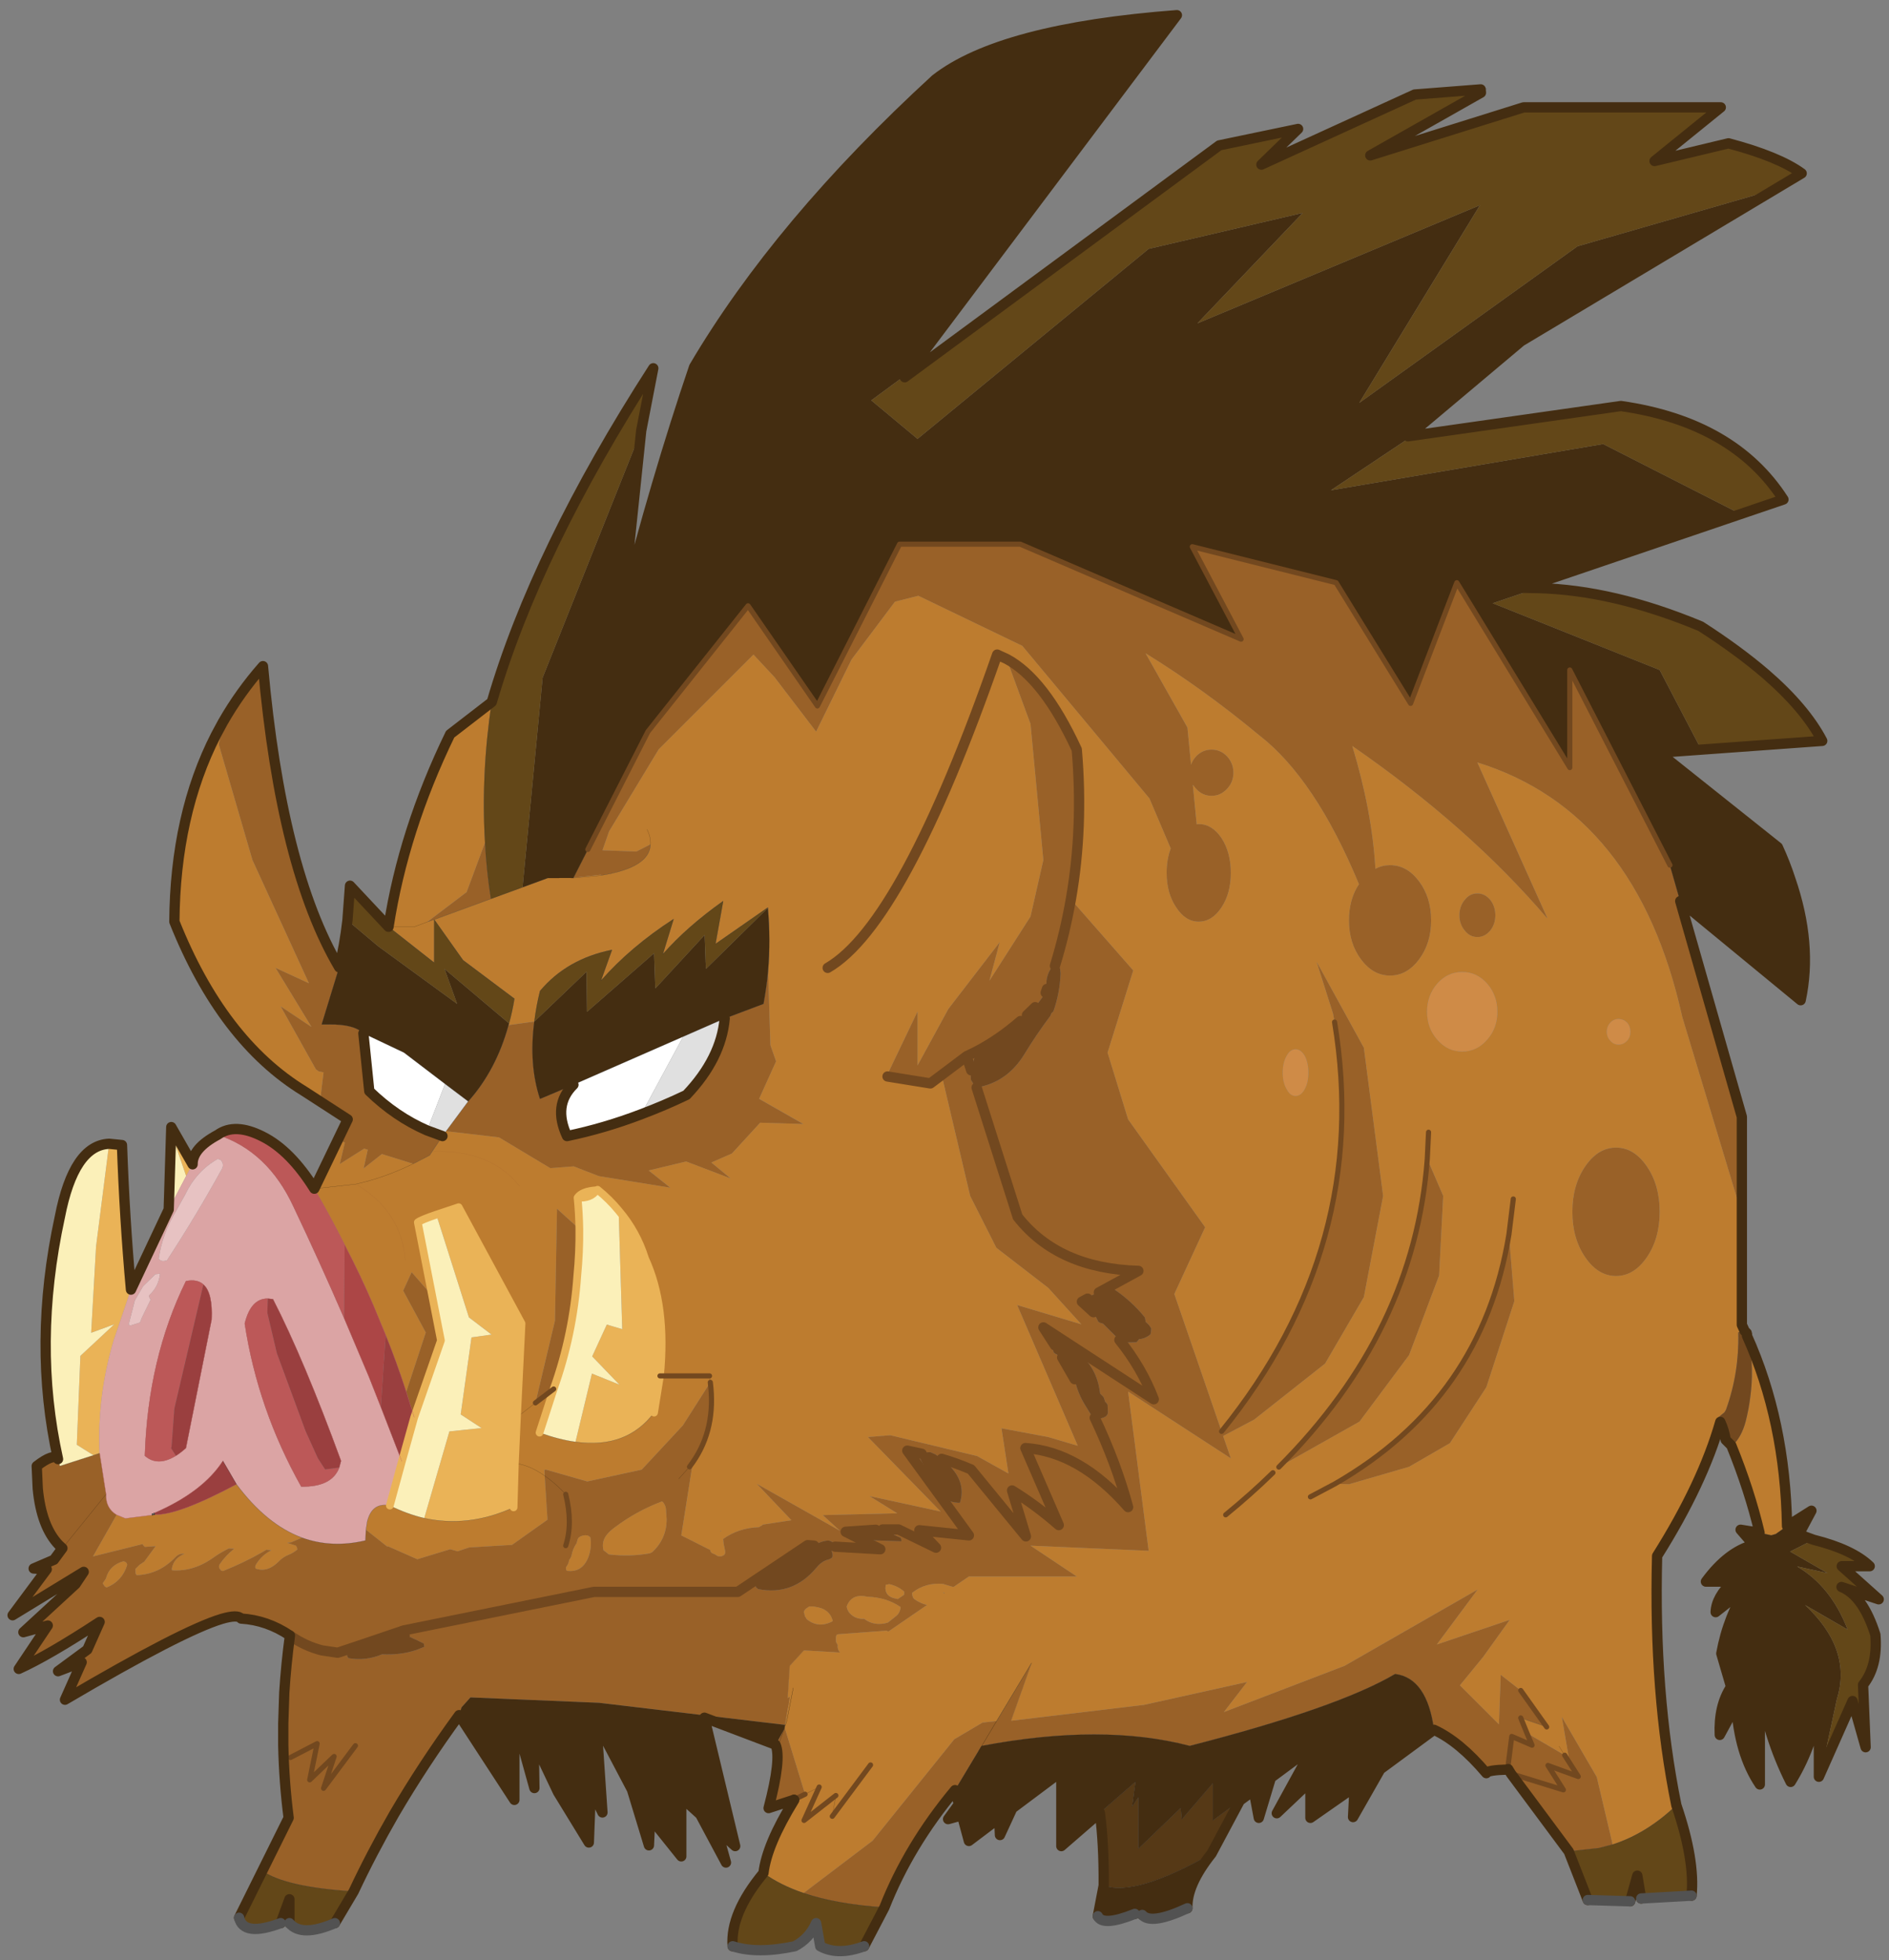 <svg width="345" height="358" xmlns="http://www.w3.org/2000/svg" xmlns:xlink="http://www.w3.org/1999/xlink">
 <rect width="100%" height="100%" fill="#808080" stroke="none"/>
 <defs>
  <g transform="matrix(1,0,0,1,192.55,294) " id="shape0">
   <path id="svg_1" stroke-opacity="0" stroke-linejoin="round" stroke-linecap="round" stroke="#ff00ff" fill="none" d="m187.95,-293.5l0,380l-379.95,0l-0.05,0l0,-380l380,0m-95,294.1l-189.95,0"/>
   <path id="svg_2" stroke-opacity="0" stroke-linejoin="round" stroke-linecap="round" stroke="#ff00ff" fill="none" d="m187.95,-293.5l-190,190l190,190m-380,-380l190,190l-189.95,190"/>
  </g>
  <g transform="matrix(1,0,0,1,1,189.45) " id="shape1">
   <path id="svg_3" stroke-width="0.05" stroke-linejoin="round" stroke-linecap="round" stroke="#442d11" fill="none" d="m175.25,149.5l-13.7,-19.55"/>
   <path id="svg_4" fill-rule="evenodd" fill="#996128" d="m299.75,-3.05q11.3,-19.1 14.85,-58.65q4.45,5.05 7.8,10.9l0.8,4.35l-6.55,22.5l-11,24l6.5,-3l-7,11.5l6,-4l-6.85,12.25l-0.55,0.4l-0.95,0.2l0.7,5.7l-5.4,3.45l1.95,4.05l-1.35,0.45l-0.05,0l1,4.2l-4.75,-3l-0.7,0.2l0.8,3.65l-3.55,-2.8l-6.1,1.9l-0.3,-0.15l-2.9,-1.5l-0.5,-0.75l-2,-3l3,-1.1q6.1,-2.65 11.25,-7.65l1.15,-11.25q1.75,-1.8 6.65,-1.75l1.45,0l-3.4,-11.1m54.75,95.75q0.85,-1.2 4.15,1.35l-0.2,4.4q-0.7,7.4 -4.1,10.95l-0.75,0.6l-8.45,-10.45l8.45,10.45l0.05,0.05l1.65,2.25l3.95,1.7l-1.9,0.05l-0.65,0.1l6.65,8.95l-13.85,-8.45l1.6,2.4l10.15,9.35l-4.75,-1.3l5.65,8.45q-5.75,-2.6 -15.75,-9.15l2.4,5.4l5.7,4.2l-4.6,-1.75l3.25,7.3q-22.85,-13.45 -30.55,-15.75q-3.1,-0.9 -3.75,-0.05q-5.05,0.3 -9.5,3.3q0.75,5.6 1.1,11.1l0.2,6.05l0,4.15q-0.15,7.2 -1.05,14.2l5.25,10.25q-4.55,3.25 -17.9,4.1q-3.55,-7.55 -7.9,-15.1q-5.55,-9.55 -12.5,-19.05l-0.1,-0.2l-0.4,-1.15l-0.1,-0.35l-1.75,-1.95l-25.05,1.05l-36.2,4.3l-0.65,-3.8l-0.3,-1.7l0.45,0.3l-0.4,-6.3l-2.75,-3l-7.05,0.4q0.55,-0.6 0.45,-1.45l0.3,-0.55l0.05,-0.4l0,-0.55l-0.1,-0.4l-0.1,-0.1l-0.2,-0.1l-9.5,-0.7l0,0.05l-0.35,0.1l-7.5,-5.15q1.2,-0.25 2.5,-1.15l0.2,-0.25l0.15,-0.4l0.05,-0.4l0,-0.15l-0.1,-0.1q-2.55,-1.95 -5.9,-1.65l-1.5,0.45l-0.55,0.15l-3,-2.05l-21,0l9,-6l-23,1l4,-31l-20,13l1.5,-4.35l-6.05,-3.2l-13.8,-10.9l-7.55,-12.95l-3.75,-19.7l3.75,-28.85l9.2,-16.75l-3.2,10.1l-0.3,1.65q-7.2,43.6 22,79.7l9.2,-26.75l-6,-13l15,-21l4,-13l-5,-16l12.15,-13.85q1.15,6.6 3.1,12.95q-1.95,-6.35 -3.1,-12.95q-2.45,-13.95 -1.15,-29.15q6.35,-13.75 13.65,-17.65l-4.65,12.65l-2.5,26.5l2.5,11l8,12.5l-2,-7.5l10,13l6,11l0,-10.5l6,12.55l-0.15,0.1l-8.35,1.35l-2.2,-1.65l-4.85,-3.65l-1.95,-0.95q-4.4,-2.3 -8.55,-5.9q4.15,3.6 8.55,5.9l1.95,0.95l4.85,3.65l-5.55,23.55l-5.1,10.1l-10.1,7.8l-6.45,7.1l12.5,-3.75l-11.8,27.4l5.75,-1.7l9.1,-1.7l-1.35,8.8l6.1,-3.4l16.9,-4.05l4.35,0.35l-14.15,14.5l13.85,-3l-5.4,3.35l14.5,0.35l-3.35,3.05l16.2,-9.15l-6.75,7.1l5.6,0.85l0.05,0.1l0.7,0.4q3.95,0.15 6.95,2.3l-0.1,0.95l-0.3,1.45q-0.05,0.45 0.2,0.7q0.5,0.4 1.1,0.25l0.25,-0.05q0.35,-0.3 0.8,-0.45q0.55,-0.2 0.55,-0.7l5.65,-2.85l-2.1,-13.3l0.5,-0.05l-0.65,-0.9q-4.55,-6.55 -3.4,-15.55l5.35,8.4l8,8.6l10.6,2.3l8.05,-2.3l0.3,0.05l-0.05,1.15l-0.55,8.55l6.9,4.9l8.35,0.5l2.25,0.75l1.45,-0.4l6.4,1.95l5.65,-2.5l0.25,0l4.1,-3.25l0.1,2.1q6.55,1.55 12.35,-0.55l2.1,0.9l0.8,0.1l-1.7,0.55l-0.2,0.3l-0.1,0.45q0.75,0.65 1.75,1.05q1.1,0.45 1.9,1.3q2.2,2.2 4.5,1.35q0.15,-0.4 -0.1,-0.8q-1.15,-1.85 -3,-2.75l1,-0.1l0.65,0.4q3.75,2.15 7.8,3.75l0.35,-0.1l0.35,-0.45q0.15,-0.4 -0.05,-0.75q-1.2,-1.75 -2.85,-3.05l1.05,-0.05q1.45,0.7 2.75,1.6q4,2.95 8.3,2.65l0.05,-0.3q-0.35,-2.05 -2.45,-2.9q1,-0.15 1.75,0.65q3.2,3.35 7.55,3.5l0.2,-0.3l0.05,-0.9l-0.8,-0.8l-0.95,-0.65l-2.2,-3l2.1,0.15l0.3,-0.3l0.15,-0.25l9.65,2.4l-4.6,-8.1q2.15,-1.3 2.05,-4l1.25,-8l1.2,0.4l6.55,2.1l0.35,-1.35m-90.5,56.05l-2.25,8l0.1,-6.7l2.15,-1.3m-49.2,-0.45l-0.25,0.95q-0.6,3.15 1.6,11.4l-4.85,-1.6l-0.1,-0.05l-2.15,-1.05l3.95,-12.9l0.05,-0.1l0.1,0.35l1.65,3m-21.2,31.7q-4.75,-12.05 -13.75,-22.85l-4.9,-8.15l-0.3,-0.45q-23.5,-4.45 -40.5,0q-28.8,-7.4 -40,-14q-6.2,0.8 -7.55,10.85q-5,2.3 -10.2,8.45q-0.2,-0.6 -4.1,-0.7l-0.05,-0.1l-0.8,-6.35l-3.95,1.7l1,-2.35l-1,2.35l3.95,-1.7l0.8,6.35l0,0.05l-0.1,-0.05l-0.55,0.9l-11.25,15.15l-5.85,-0.65l-2.7,-0.7l3.1,-13.15l6.8,-11.7l-1.35,7.9l0.8,-0.45l7.35,-4.3l1.2,-2.95l-5.05,1.75l5.05,-7.1l3.9,-3.05l0.35,9.65l7.6,-7.6l-4.5,-5.5l-5.2,-7.25l14.2,4.8l-7.95,-10.7l25.9,14.85l23.5,9l-4.5,-5.85l20.05,4.45l25.9,3.1l-4,-11.25l6.8,11.3l2.75,0.3l5.5,3.25l15.9,19.75l13.45,10.2q-6.55,2.2 -15.75,2.8m45.55,-207l2.75,1.4l6.6,-0.25l-1.3,-3.7l-9.65,-15.95l-18.45,-18.45l-4.1,4.4l-8.1,10.6l-6.9,-14.05l-8.45,-11.25l-4.55,-1.15l-20.25,9.75l-24.75,29.7l-4.15,9.75q0.8,2.1 0.8,4.75q0,3.95 -1.85,6.7q-1.8,2.8 -4.4,2.8q-2.6,0 -4.45,-2.8q-1.8,-2.75 -1.8,-6.7q0,-3.95 1.8,-6.75q1.85,-2.75 4.45,-2.75l0.4,0.05l0.75,-7.7l-0.65,0.8q-1.25,1.35 -3,1.35q-1.75,0 -3,-1.35q-1.25,-1.3 -1.25,-3.15q0,-1.85 1.25,-3.2q1.25,-1.3 3,-1.3q1.75,0 3,1.3q0.7,0.75 1,1.65l0.7,-7.25l8.15,-14.45q-11.2,6.9 -22.05,15.9q-10.95,8.45 -19.5,29.05q1.95,2.95 1.95,7.05q0,4.45 -2.35,7.6q-2.35,3.15 -5.65,3.15q-3.3,0 -5.65,-3.15q-2.35,-3.15 -2.35,-7.6q0,-4.45 2.35,-7.6q2.35,-3.15 5.65,-3.15q1.5,0 2.85,0.7q0.65,-11.2 4.5,-23.9q-22.7,15.7 -37.9,33.5l-0.05,-0.05l13.6,-30.25q-31.05,9.65 -39.9,49.55l-11.6,38.45l0,-19l12,-42l2,-7l19.5,-38l0,19l22,-36l9,23.5l14.5,-23.5l28,-7l-9.5,18l43,-18.5l23.5,0l16,31.5l13.5,-19.5l19.5,24.5l11.7,22.95l0.05,0.1l2.75,5.4l-5.35,-0.6l0,0.15q-9.5,-1.5 -9.65,-6.05m22.6,34.5l5.05,0.7q2.4,8.75 7.85,14.85l4.3,5.8l-10.3,1.2l-10,6l-4.55,-0.35l-4.9,1.9l-13.9,2.25l4.2,-3.35l-7.3,-1.75l-8.65,3.3l3.75,-3.1l-4,-1.75l-5.5,-6l-8.4,0.25l8.6,-4.9l-3.3,-7.3l1.1,-3.15l0.45,-14.55q0.3,3.25 0.9,6.5l7.55,2.85q0.7,7.8 7.45,14.9q4.4,2.1 8.8,3.75q7.2,2.75 14.45,4.25q2.8,-6 -1.25,-10l6.5,2.75q2.2,-6.7 1.1,-15.05m19.5,-19.85l-11.05,-4.05q0.85,-5.4 1.15,-11l3.6,9.7l7.65,5.8l-1.35,-0.45m-28.25,60.25l4.35,-3.95l0.4,21.8l3.8,16l-3.55,-2.7q-3.8,-10.65 -4.6,-22.05q-0.45,-4.65 -0.4,-9.05l0,-0.05m28.65,13l4,-4.6l1.65,3.6l-4.4,8.15l3.8,11.55l-1.55,4.95l-5.2,-14.95l1.7,-8.7m-26,38.65q2.05,-2.2 4.1,-3.6q-2.05,1.4 -4.1,3.6q-1.4,5.65 0,10q-1.4,-4.35 0,-10m30.85,27.55q-1.6,0.7 -3.2,1.5l-0.1,0.5l0,0.15l1.5,0.6q3.15,1.05 6.7,0.85q3.2,1.35 6.55,0.75l0.15,-0.2q0.35,-0.65 0,-1.3l-1.2,-0.6l3.15,1.05l3.05,-0.45q3.35,-0.85 6.25,-2.9q-2.9,2.05 -6.25,2.9l-3.05,0.45l-3.15,-1.05l-1.65,-0.55l-8.1,-2.75l-0.65,1.05l0.65,-1.05l-37,-7.5l-28,0l-13.6,-9.1l-1.25,0.1l1.25,-0.1l13.6,9.1l28,0l37,7.5l8.1,2.75l-1.75,-0.3q-2.9,-0.2 -4.7,-1.5l-0.05,-0.15q-0.2,-0.4 -0.7,-0.45l-0.3,0.1l-1.25,0.6m-83.3,-17.35q0,0.35 0.3,0.55l0.4,0.3l-0.15,0.35l-0.05,0.5l0.05,0.35l0.15,0.15l0.25,0.15l0.35,0.15q1.3,0.3 2.35,1.6q4.6,5.5 11.35,4.15l0.15,-0.15l0.25,-0.15l0.1,-0.5l0.05,-0.35l-0.05,-0.15l-0.5,-0.6q-5,-2.75 -9.45,-6.2l-0.25,0.05l-0.25,0.1l-0.2,0.05l-0.15,-0.1l-0.6,-0.45q-1.3,-0.9 -2.8,-1q-0.6,0.1 -1.15,0.6q-0.2,0.15 -0.15,0.45l0,0.15l-8.8,0.5l6.75,-3.4l-5.85,-0.4l5.85,0.4l-6.75,3.4l8.8,-0.5m-9.25,-3.35l-3.55,1.65l-0.1,0.35l0,0.3l7.6,-0.25l0.2,-0.35l0,-0.5l-0.05,-0.1q-1.7,-0.3 -2.65,-0.9l-0.1,-0.15q-0.35,-0.35 -0.85,-0.3l-0.5,0.25l-3.1,0l-7.3,3.55l3.25,-3.4l-9.65,1l12,-16.5l-2.8,0.6l2.8,-0.6l-12,16.5l9.65,-1l-3.25,3.4l7.3,-3.55l3.1,0m-11.5,-13.75l-1.25,1.05q-3.6,3.5 -2.3,7.5l0.4,0q2.3,-0.15 3.65,-1.7l0.05,-0.15l-0.05,-0.35l0,-0.15l0.95,-0.95l2.9,-5.6l-0.05,-0.15l-0.4,-0.5l-0.2,-0.2l-0.4,-0.05l-1.1,-0.05l-1,0.45l-1.2,0.85q-2.9,0.85 -5.7,2.05l-10.7,13.05l2.7,-8.95q-4.7,2.9 -9.1,6.75l6.5,-15q-10.55,0.7 -20,11.5q2.3,-8.55 6.5,-17.4q-4.2,8.85 -6.5,17.4q9.45,-10.8 20,-11.5l-6.5,15q4.4,-3.85 9.1,-6.75l-2.7,8.95l10.7,-13.05q2.8,-1.2 5.7,-2.05m-22.05,-22.1q-0.6,-0.55 -1.55,-0.35l-0.5,0.2q-6,3 -6.75,9.55l-0.45,0.45l-0.2,0.2l-0.1,0.25l-0.15,0.45l-0.05,0.2l-0.2,0.2l-0.2,0.25l-0.1,0.2l-0.05,1.1q-0.1,0.7 0.35,1.1q1.1,0.7 2.2,0.3l0.55,-0.3l1.35,-2.2q1.45,-2.35 2,-5l0.2,-1.6l0.65,-0.8l0.5,-1.15q0.5,-0.4 1.1,-0.7l-2.45,4.25l2.45,-4.25l1.45,-0.8l0.2,-0.2l0.15,-0.65l-0.05,-0.2l-0.1,-0.2l-0.25,-0.3l2.25,-3.5l-21.5,14q2.35,-6.15 6.7,-11.55q-4.35,5.4 -6.7,11.55l21.5,-14l-2.25,3.5m-8.55,-10.3l-1.1,-0.3l-0.2,-0.2q-0.45,-0.45 -1.05,-0.35q-0.3,0.05 -0.65,0.25q-3.4,2.3 -5.95,5.45l-0.1,0.45l-0.05,0.4l-0.25,0.25q-0.55,0.45 -0.85,1.1l0.05,0.65l0.1,0.45q1,0.85 2.25,0.95l0.05,0.1l0.2,0.25l0.25,0.25l2.65,0.05l0.65,-0.5l0.95,-0.95l2.2,-2.2l0.6,-0.2l0.35,-0.2l0.45,-0.9l0.4,-0.85l0.1,-0.1l0.3,-1.2l0.3,-0.25l0.25,-0.2q0.45,-0.45 0.3,-1l1.1,0.6l-2.25,2.05l2.25,-2.05l-1.1,-0.6l-0.05,-0.1l-0.1,-0.15q-1.05,-0.65 -2.05,-0.95l-7.7,-4.2q15.6,-0.45 23.5,-10.5l8,-25.2l-8,25.2q-7.9,10.05 -23.5,10.5l7.7,4.2m8.55,-63.6l-0.1,-0.05l-0.3,0.05l-0.6,0.5l-0.1,1q0.15,3.85 1.4,7.35l0.2,0.2l0.2,0.2l0.2,0.5q2.7,3.6 5.05,7.45q3.35,5.5 9.3,6.5l0.1,0l0.3,-0.35l0.7,-1.15l0.05,-0.55l-0.1,-1.3l-0.7,-2.8q-4.75,-3 -8.9,-6.8l-1.2,-1.15l-0.05,0l-1.6,-1.55l1.6,1.55l-0.75,-0.1l-0.85,-1.45l-2.05,-2.8l-0.25,-0.75l0.25,0.75l-0.1,-0.15q-0.35,0.1 -0.25,-0.2l0.1,-0.4q0.45,-2.3 -0.95,-4.25l-0.25,-0.15l-0.35,-0.1m46.85,131.05l2.05,2.25l-2.05,-2.25m90.5,11.7l-9.3,0.35l-12.4,1.65l12.4,-1.65l9.3,-0.35m-44.45,-31.15l-0.15,-0.25l-0.2,-0.15q-0.65,-0.4 -1.45,-0.3q-0.25,0.05 -0.5,0.25l-0.15,0.15q-0.3,2 0.4,3.85q1.2,3.05 4.2,2.65q0.35,-0.5 -0.05,-1q-0.35,-0.5 -0.4,-1.1q-0.4,-0.45 -0.5,-1q-0.25,-1.25 -0.95,-2.25l-0.25,-0.85m-6,3l0.4,-0.35l0.6,-0.45q0.45,-1.75 -0.75,-3.15q-0.65,-0.75 -1.5,-1.35q-4.2,-3.15 -9.1,-5l-0.15,0.05l-0.1,0.1q-0.45,0.55 -0.55,1.25l-0.15,2.15q0.05,3.8 2.85,6.35l0.45,0.2q3.95,0.7 8,0.2m49.3,37.25l6.2,8.3l-2.05,-6.2l4.75,4.55l-1.45,-7.05l5.2,2.7l-5.2,-2.7l1.45,7.05l-4.75,-4.55l2.05,6.2l-6.2,-8.3m45.2,-35.9l-0.25,0.05q-0.4,0.15 -0.5,0.55l0,0.15q1,3.15 4,4.35l0.35,-0.2l0.4,-0.6l-0.15,-0.25l-0.45,-0.65l-0.05,-0.15q-0.7,-2.5 -3.35,-3.25m-260.15,-125.8q0,1.75 -1.05,3q-1,1.25 -2.45,1.25q-1.45,0 -2.5,-1.25q-1,-1.25 -1,-3q0,-1.75 1,-3q1.05,-1.25 2.5,-1.25q1.45,0 2.45,1.25q1.05,1.25 1.05,3m-22,57.75q0,5.2 -2.5,8.85q-2.5,3.65 -6,3.65q-3.5,0 -6,-3.65q-2.5,-3.65 -2.5,-8.85q0,-5.2 2.5,-8.85q2.5,-3.65 6,-3.65q3.5,0 6,3.65q2.5,3.65 2.5,8.85m12.35,4.4q5.2,32.05 33.85,48.55l-2.7,0.1l-11.7,-3.4l-7.95,-4.6l-7.1,-10.9l-5.45,-16.75l1.05,-13m-0.4,105l-10.2,3.15l3,-4.75l-5.9,2.15l2.65,-4.15l-2.65,4.15l5.9,-2.15l-3,4.75l10.2,-3.15m106,-139.7l-0.9,2.75l0.9,-2.75m56.05,82.3l-2.1,-2.35l2.1,2.35m-116.85,-2.3l-15.7,-8.85l-9.65,-12.95l-5.85,-15.5l-0.8,-15.5l3.1,-7.2q2.45,33.55 28.9,60m54.95,49.45l2.9,4.85l-2.9,-4.85m53.8,-37.05l0,0.15l-0.2,-0.15l0.2,0m-16.3,15.95l0.05,-0.1q-0.1,-0.4 -0.4,-0.65l-0.55,-0.4l-0.2,-0.05l-0.75,0l-0.25,0.05q-2.9,0.35 -3.5,2.8q2.8,1.5 5.1,-0.4l0.1,-0.2l0.2,-0.3l0.05,-0.1l0.05,-0.25l0.1,-0.4m3.05,18.05l0.15,-1.4l-0.15,1.4m0.7,4.4l0.15,0.25l-0.15,-0.25m-22.55,-23.55q0.05,1 0.8,1.7l1.7,1.35q2.65,0.75 4.6,-0.75q1.4,0.1 2.45,-0.75q0.8,-0.65 0.95,-1.65l-0.05,-0.15q-1,-2.45 -4,-1.75q-3.65,0.1 -6.45,2m2.9,-4.3l-0.15,-0.05l-0.55,-0.1q-1.65,0.35 -2.9,1.45l0,0.5l0.05,0.15l1.2,0.8l0.2,-0.05q2.55,-0.4 2.15,-2.7m-11.5,1.55l0.4,-0.1l-0.15,0.1l-0.1,0.1l-0.15,-0.1m-12.9,24.9l-1.05,1.4l1.05,-1.4m45.6,5.6l-1.4,-3.95l1.4,3.95"/>
   <path id="svg_5" fill-rule="evenodd" fill="#bd7c2f" d="m322.4,-50.8l1.35,2.5q7.95,15.55 8.1,36.35q-9.25,23.2 -25.25,33l-3.1,2.05l-0.7,-5.7l0.95,-0.2l0.55,-0.4l6.85,-12.25l-6,4l7,-11.5l-6.5,3l11,-24l6.55,-22.5l-0.8,-4.35m-22.35,81.4l4.55,9.45l-8.1,-0.9q-5.45,-1.2 -11.15,-3.95q5.7,2.75 11.15,3.95l8.1,0.9q-3.15,5.4 -5.9,10.9q-3.05,5.85 -5.6,11.8l-2.4,5.8q-2.2,5.45 -4,11.05l-3.8,-11.55l4.4,-8.15l-1.65,-3.6l-4,4.6l2.8,-14.3q-0.65,-0.5 -3.6,-1.5l-4.35,-1.45l-12.25,22.65l0.9,18.25l-3.6,-2.8l3.6,2.8l0.4,8.95q-2.85,0.35 -5.8,2.45q2.95,-2.1 5.8,-2.45l0.25,8.6q8.75,4 17.4,2.1q3.35,-0.8 6.7,-2.45q3.45,-0.7 4.4,3.1l0.25,1.6l-4.1,3.25l-0.25,0l-5.65,2.5l-6.4,-1.95l-1.45,0.4l-2.25,-0.75l-8.35,-0.5l-6.9,-4.9l0.55,-8.55l0.05,-1.15l-0.3,-0.05l-8.05,2.3l-10.6,-2.3l-8,-8.6l-5.35,-8.4q-1.15,9 3.4,15.55l0.65,0.9l-0.5,0.05l2.1,13.3l-5.65,2.85q0,0.5 -0.55,0.7q-0.45,0.15 -0.8,0.45l-0.25,0.05q-0.6,0.15 -1.1,-0.25q-0.25,-0.25 -0.2,-0.7l0.3,-1.45l0.1,-0.95q-3,-2.15 -6.95,-2.3l-0.7,-0.4l-0.05,-0.1l-5.6,-0.85l6.75,-7.1l-16.2,9.15l3.35,-3.05l-14.5,-0.35l5.4,-3.35l-13.85,3l14.15,-14.5l-4.35,-0.35l-16.9,4.05l-6.1,3.4l1.35,-8.8l-9.1,1.7l-5.75,1.7l11.8,-27.4l-12.5,3.75l6.45,-7.1l10.1,-7.8l5.1,-10.1l5.55,-23.55l2.2,1.65l8.35,-1.35l0.15,-0.1l-6,-12.55l0,10.5l-6,-11l-10,-13l2,7.5l-8,-12.5l-2.5,-11l2.5,-26.5l4.65,-12.65q-7.3,3.9 -13.65,17.65q-1.3,15.2 1.15,29.15l-12.15,13.85l5,16l-4,13l-15,21l6,13l-9.2,26.75q-29.2,-36.1 -22,-79.7l0.3,-1.65l3.2,-10.1l-9.2,16.75l-3.75,28.85l3.75,19.7l7.55,12.95l13.8,10.9l6.05,3.2l-1.5,4.35l20,-13l-4,31l23,-1l-9,6l21,0l3,2.05l0.55,-0.15l1.5,-0.45q3.35,-0.3 5.9,1.65l0.1,0.1l0,0.15l-0.05,0.4l-0.15,0.4l-0.2,0.25q-1.3,0.9 -2.5,1.15l7.5,5.15l0.35,-0.1l0,-0.05l9.5,0.7l0.2,0.1l0.1,0.1l0.1,0.4l0,0.55l-0.05,0.4l-0.3,0.55q0.1,0.85 -0.45,1.45l7.05,-0.4l2.75,3l0.4,6.3l-0.45,-0.3l0.3,1.7l0.65,3.8l0.1,0.5l-0.05,0.1l-3.95,12.9l2.15,1.05l-0.05,0.05l0.05,0.1q5.3,8.6 5.95,14.15q-3.25,2.35 -7.8,3.9l-13.45,-10.2l-15.9,-19.75l-5.5,-3.25l-2.75,-0.3l-6.8,-11.3l4,11.25l-25.9,-3.1l-20.05,-4.45l4.5,5.85l-23.5,-9l-25.9,-14.85l7.95,10.7l-14.2,-4.8l5.2,7.25l4.5,5.5l-7.6,7.6l-0.35,-9.65l-3.9,3.05l-5.05,7.1l5.05,-1.75l-1.2,2.95l-7.35,4.3l-0.8,0.45l1.35,-7.9l-6.8,11.7l-3.1,13.15q-6.65,-2.15 -12.4,-7.65q4.45,-21.8 3.75,-48.55q-8.85,-14.05 -12.3,-26.1l0.4,-0.85l-0.1,-0.1l-1.1,-0.9l-0.3,-0.5q-2.6,-7.2 -2.4,-15.05l-0.15,-0.1l-0.55,-0.3l0,-1.1l0,1.1l-0.1,-0.05l-0.3,0.05l-0.15,0.1l0.55,-1.2l0,-21.5l11.6,-38.45q8.85,-39.9 39.9,-49.55l-13.6,30.25l0.05,0.05q15.2,-17.8 37.9,-33.5q-3.85,12.7 -4.5,23.9q-1.35,-0.7 -2.85,-0.7q-3.3,0 -5.65,3.15q-2.35,3.15 -2.35,7.6q0,4.45 2.35,7.6q2.35,3.15 5.65,3.15q3.3,0 5.65,-3.15q2.35,-3.15 2.35,-7.6q0,-4.1 -1.95,-7.05q8.55,-20.6 19.5,-29.05q10.85,-9 22.05,-15.9l-8.15,14.45l-0.7,7.25q-0.3,-0.9 -1,-1.65q-1.25,-1.3 -3,-1.3q-1.75,0 -3,1.3q-1.25,1.35 -1.25,3.2q0,1.85 1.25,3.15q1.25,1.35 3,1.35q1.75,0 3,-1.35l0.65,-0.8l-0.75,7.7l-0.4,-0.05q-2.6,0 -4.45,2.75q-1.8,2.8 -1.8,6.75q0,3.95 1.8,6.7q1.85,2.8 4.45,2.8q2.6,0 4.4,-2.8q1.85,-2.75 1.85,-6.7q0,-2.65 -0.8,-4.75l4.15,-9.75l24.75,-29.7l20.25,-9.75l4.55,1.15l8.45,11.25l6.9,14.05l8.1,-10.6l4.1,-4.4l18.45,18.45l9.65,15.95l1.3,3.7l-6.6,0.25l-2.75,-1.4q0.15,4.55 9.65,6.05l0,-0.15l5.35,0.6l0,0.05l0.5,0l2.25,0l2.25,0l4.9,1.8l6.15,2.25l11.05,4.05l-5.6,7.9l-10,7.5q0.4,2.5 1.05,4.8l0.1,0.35l-5.05,-0.7q-0.35,-2.9 -1.1,-5.95q-5.25,-6.25 -14,-8l2.15,6q-5.8,-6.6 -14.15,-12l2.1,6.85q-4.7,-5.35 -11.75,-10.35l1.5,8.35l-10.2,-7.1l0,0.1q-0.55,6.15 -0.05,12.15l-0.45,14.55l-1.1,3.15l3.3,7.3l-8.6,4.9l8.4,-0.25l5.5,6l4,1.75l-3.75,3.1l8.65,-3.3l7.3,1.75l-4.2,3.35l13.9,-2.25l4.9,-1.9l4.55,0.35l10,-6l10.3,-1.2l0.7,0.95l2,3l0.5,0.75l2.9,1.5l0.3,0.15l6.1,-1.9l3.55,2.8l-0.8,-3.65l0.7,-0.2l4.75,3l-1,-4.2l0.05,0l1.35,-0.45m54.3,78.8l-0.7,0.65l-0.05,-0.05l0.75,-0.6m-77.8,33.35l-0.15,-0.2l0.05,0l0.1,0.2m-247.85,-52.7q-3.55,8.75 -5.5,17l-2.25,0.5l-0.9,-0.25l-2.2,-1.55q0.35,-20.5 7.8,-37.05l-0.05,0.9l-0.35,0.35l-0.1,0.15q-0.85,5.25 -0.15,10.45q0.3,2.45 0.9,4.8q0.8,3.05 2.6,4.75l0.2,-0.05m225.45,-110.5l-5.35,-0.5l5.35,0.5m28.45,8.55l-7.65,-5.8l-3.6,-9.7q0.8,-13.2 -1.3,-27.3l8.1,6.25q9.1,18.75 12,37.5l-5,0l-2.55,-0.95l2.55,0.95l5,0l-8.9,7l0,-8.4l1.35,0.45m-32.9,52.25l-0.25,-0.1q-2.3,1.85 -4.1,4.05q-3.5,4.1 -5.15,9.35q-4.25,9.25 -2.9,22.85l1.15,7.15q5.35,7.1 15.3,5.7q3.25,-0.45 7,-1.8l-2.75,-8.5l3.55,2.7l-3.8,-16l-0.4,-21.8l-4.35,3.95q0.05,-3.1 0.35,-6.1q-0.85,-1.25 -3.65,-1.45m14.95,-0.8q5.65,-7.15 17,-6.75q-11.35,-0.4 -17,6.75m71.55,64.05l0.05,0l5.15,0.65l1.7,-0.7l4.6,8.1l-9.65,-2.4l-0.15,0.25l-0.3,0.3l-2.1,-0.15l2.2,3l0.95,0.65l0.8,0.8l-0.05,0.9l-0.2,0.3q-4.35,-0.15 -7.55,-3.5q-0.75,-0.8 -1.75,-0.65q2.1,0.85 2.45,2.9l-0.05,0.3q-4.3,0.3 -8.3,-2.65q-1.3,-0.9 -2.75,-1.6l-1.05,0.05q1.65,1.3 2.85,3.05q0.2,0.35 0.05,0.75l-0.35,0.45l-0.35,0.1q-4.05,-1.6 -7.8,-3.75l-0.65,-0.4l-1,0.1q1.85,0.9 3,2.75q0.25,0.4 0.1,0.8q-2.3,0.85 -4.5,-1.35q-0.8,-0.85 -1.9,-1.3q-1,-0.4 -1.75,-1.05l0.1,-0.45l0.2,-0.3l1.7,-0.55l-0.8,-0.1l-2.1,-0.9q6.9,-2.55 12.75,-10.4q11.45,6.1 15.9,5.9l0.55,0.1m-49.3,-49.55q0.65,-9.55 9.6,-14.9q-8.95,5.35 -9.6,14.9m-39.6,57.2q-4.05,0.5 -8,-0.2l-0.45,-0.2q-2.8,-2.55 -2.85,-6.35l0.15,-2.15q0.1,-0.7 0.55,-1.25l0.1,-0.1l0.15,-0.05q4.9,1.85 9.1,5q0.85,0.6 1.5,1.35q1.2,1.4 0.75,3.15l-0.6,0.45l-0.4,0.35m6,-3l0.25,0.85q0.7,1 0.95,2.25q0.1,0.55 0.5,1q0.05,0.6 0.4,1.1q0.4,0.5 0.05,1q-3,0.4 -4.2,-2.65q-0.7,-1.85 -0.4,-3.85l0.15,-0.15q0.25,-0.2 0.5,-0.25q0.8,-0.1 1.45,0.3l0.2,0.15l0.15,0.25m88.5,4.35q2.65,0.75 3.35,3.25l0.05,0.15l0.45,0.65l0.15,0.25l-0.4,0.6l-0.35,0.2q-3,-1.2 -4,-4.35l0,-0.15q0.1,-0.4 0.5,-0.55l0.25,-0.05m-137.15,-115.55q-14.7,-8.5 -33,-61l-1.85,0.85l1.85,-0.85q18.3,52.5 33,61m34.5,-24.05q-0.1,-1.3 0.65,-2.9q-0.75,1.6 -0.65,2.9m-157.5,13.8q0,-1.75 -1.05,-3q-1,-1.25 -2.45,-1.25q-1.45,0 -2.5,1.25q-1,1.25 -1,3q0,1.75 1,3q1.05,1.25 2.5,1.25q1.45,0 2.45,-1.25q1.05,-1.25 1.05,-3m-32.65,20.9q-0.65,0.75 -0.65,1.8q0,1.05 0.65,1.75q0.7,0.75 1.65,0.75q0.95,0 1.6,-0.75q0.7,-0.7 0.7,-1.75q0,-1.05 -0.7,-1.8q-0.65,-0.7 -1.6,-0.7q-0.95,0 -1.65,0.7m32.1,-9.85q-2.85,0 -4.85,2.25q-2,2.3 -2,5.5q0,3.2 2,5.45q2,2.3 4.85,2.3q2.85,0 4.85,-2.3q2,-2.25 2,-5.45q0,-3.2 -2,-5.5q-2,-2.25 -4.85,-2.25m-21.45,46.7q0,-5.2 -2.5,-8.85q-2.5,-3.65 -6,-3.65q-3.5,0 -6,3.65q-2.5,3.65 -2.5,8.85q0,5.2 2.5,8.85q2.5,3.65 6,3.65q3.5,0 6,-3.65q2.5,-3.65 2.5,-8.85m12.35,4.4l-0.85,-6.9l0.85,6.9l-1.05,13l5.45,16.75l7.1,10.9l7.95,4.6l11.7,3.4l2.7,-0.1q-28.65,-16.5 -33.85,-48.55m38.65,51.1l-4.8,-2.55l4.8,2.55m-38.4,53l0,0.05l0,-0.05l0.05,0.1l-0.05,-0.05l0,-0.05m-10,-4.45l-1.1,1.75l1.1,-1.75m165.4,-72.1l-0.15,1.25l0.15,-1.25l9.65,0l-9.65,0m-115.9,-62.3q-0.7,1.35 -0.7,3.25q0,1.9 0.7,3.2q0.75,1.35 1.8,1.35q1.05,0 1.75,-1.35q0.75,-1.3 0.75,-3.2q0,-1.9 -0.75,-3.25q-0.7,-1.3 -1.75,-1.3q-1.05,0 -1.8,1.3m-23.85,20.05l-3.1,7.2l0.8,15.5l5.85,15.5l9.65,12.95l15.7,8.85q-26.45,-26.45 -28.9,-60l-0.25,-5.2l0.25,5.2m137.65,72.4l-0.2,0l0.2,0.15l0,-0.15m-16.3,15.95l-0.1,0.4l-0.05,0.25l-0.05,0.1l-0.2,0.3l-0.1,0.2q-2.3,1.9 -5.1,0.4q0.6,-2.45 3.5,-2.8l0.25,-0.05l0.75,0l0.2,0.05l0.55,0.4q0.3,0.25 0.4,0.65l-0.05,0.1m2.1,14.65l1.25,6.4l0.45,1.3l-0.45,-1.3l-1.25,-6.4m-18,-20.05q0.4,2.3 -2.15,2.7l-0.2,0.05l-1.2,-0.8l-0.05,-0.15l0,-0.5q1.25,-1.1 2.9,-1.45l0.55,0.1l0.15,0.05m-2.9,4.3q2.8,-1.9 6.45,-2q3,-0.7 4,1.75l0.05,0.15q-0.15,1 -0.95,1.65q-1.05,0.85 -2.45,0.75q-1.95,1.5 -4.6,0.75l-1.7,-1.35q-0.75,-0.7 -0.8,-1.7m-8.6,-2.75l0.15,0.1l0.1,-0.1l0.15,-0.1l-0.4,0.1m21.9,43.5l-0.7,-4.05l0.7,4.05l-7.45,-10l7.45,10m2.55,-5.7l2.75,1.4l-2.75,-1.4l2.95,6.5l-6.2,-4.85l6.2,4.85l-2.95,-6.5m-79.15,-53q-4.9,-4 -9.2,-8.2q4.3,4.2 9.2,8.2"/>
   <path id="svg_6" fill-rule="evenodd" fill="#442d11" d="m276.4,142.55l-10.75,16.5l0,-16.35l-1.6,5.75l-0.05,0.3l-2.15,1.3l0.05,-2.5l-4.75,10l-6,9.8l-0.4,-10.5l-2.25,4.65l1.2,-17.65l-6.95,13.2l-3.3,10.85l-0.25,-5.4l-6.05,7.55l0,-11.5l-3.7,3.35l-5,9.35l1.8,-6.45l-3.6,3.25l6,-25l-13.85,5.25l-1.65,-3l-0.1,-0.35l-0.1,-0.5l36.2,-4.3l25.05,-1.05l1.75,1.95l0.1,0.35l0.4,1.15l-0.05,0m-96.55,14.6l-0.75,2.75l2.1,2.9l-2.7,-0.75l-1.35,5l-5.9,-4.45l-0.15,3.3l-2.4,-5.2l-9.55,-7.15l0,14.5l-7.5,-6.5l-6.95,-6.05l0.65,4.85l-1.2,-1.85l0,10.05l-8.25,-7.95l-0.2,2.25l-6.05,-7.05l0,7.25l-5.25,-3.85l-2.7,-2l-1,5.35l-2.35,-7.8l-7.7,-5.7l0,0.65l6.55,11.95l-6.55,-6.2l0,7.1l-8.6,-6l0.3,5.85l-5.3,-9.3l-10.45,-7.7q1.35,-10.05 7.55,-10.85q11.2,6.6 40,14q17,-4.45 40.5,0l0.3,0.45l4.9,8.15m-28.95,18.55l1.15,6q-0.95,2.05 -7.2,-0.45l-1.95,-3.15l0.5,3.35q-1.7,2 -8.8,-1.3q0.2,-4.5 -4.7,-10.65q14.9,8.5 21,6.2m-127.7,-68.65l3.7,-0.6l-2.55,2.95q5,1.3 9.3,7.15l-5.25,0q3.25,3 3.35,5.95l-6.15,-4.85q3.75,5.7 5.05,12.9l-1.9,6.5q2.45,3.7 2.2,9.35l-3.2,-5.9q-0.55,9.55 -4.6,15.55l0,-19.5q-1.55,10.15 -6,19q-3.95,-6.35 -5.5,-14.5l0,13.5l-0.5,-1.15l-3,-13.95q-3.05,-9.7 6.2,-18.35l-8.3,4.8q3.25,-8.45 9.85,-12.3l-5.95,1.3l7.3,-4.2l-4.55,-2.3l2.85,-1.05l-2.45,-4.6l4.75,3l2.2,1.55l0.9,0.25l2.25,-0.5m230.95,-127.55l-2.75,-5.4l-0.05,-0.1l-11.7,-22.95l-19.5,-24.5l-13.5,19.5l-16,-31.5l-23.5,0l-43,18.5l9.5,-18l-28,7l-14.5,23.5l-9,-23.5l-22,36l0,-19l-19.5,38l-2,7l-23.45,19.3q-2.95,-13.5 4.45,-29.8l23.1,-18.4l-8.2,-0.6l8.1,-15.5l32.5,-13l-8.7,-2.95l2.7,-0.05l-42.3,-14.35l26.8,-13.65l53,9l-15.2,-10.15l0.2,-0.35l-22,-18.5l-49.35,-29.55l38.35,11.05l42.5,30.5l-23.5,-38.5l55,23l-20.5,-21.5l30,7l45,37l9,-7.5l-7.05,-5.2l-52.45,-69.8q34.35,2.6 47,12.5q30.5,28 47,56q7.5,22.1 13.95,47.35l-3.65,-34.95l19.2,48.1l3.9,40.8l-4.9,-1.8l-2.25,0l-2.25,0l-0.5,0l0,-0.05m12.65,28.7l-0.1,-0.35l12.55,-10.6l-2.45,6.8l15.35,-11.2l6,-5.05q0.55,4.8 1.6,9.15l3.4,11.1l-1.45,0q-4.9,-0.05 -6.65,1.75l-7.9,3.75l-8,6.1l-4.5,3.4q-5.45,-6.1 -7.85,-14.85m-5.05,-0.7q1.1,8.35 -1.1,15.05l-6.5,-2.75l-21.35,-9.35l-8.1,-3.55l-7.55,-2.85q-0.6,-3.25 -0.9,-6.5q-0.5,-6 0.05,-12.15l12.05,11.85l0.25,-6.6l9.6,10.4l0.25,-6.85l13.05,11.4l0.1,-7.8l10.15,9.7m-87.1,141.05l0.3,0.45l-0.3,-0.45"/>
   <path id="svg_7" fill-rule="evenodd" fill="#634718" d="m314.85,172.8l4.4,9.2q-0.85,3.75 -8.1,1.05l-1.7,-4.65l0,4.65q-2.35,2.8 -8.85,0l-3.65,-6.15q13.35,-0.85 17.9,-4.1m-97.7,0.5q6.5,7.85 6,14.25q-4.8,1.55 -12.1,0q-2.85,-1.5 -4.15,-4.5l-0.8,4.5q-3.45,1.9 -8.55,0l-3.95,-7.55q9.2,-0.6 15.75,-2.8q4.55,-1.55 7.8,-3.9m-156.8,-4.2l-3.7,9.45l-8.25,0.25l-1.4,-5l-1.05,4.75q-2.85,-1.5 -8.3,0q-1.9,-7.75 1.75,-18.45q5.75,5.5 12.4,7.65l2.7,0.7l5.85,0.65m203.7,-187.75l-3.9,-40.8l-19.2,-48.1l-2.35,-12.15q22.85,35.45 31.45,65q2.1,14.1 1.3,27.3q-0.3,5.6 -1.15,11l-6.15,-2.25m-74.95,-100l7.05,5.2l-9,7.5l-45,-37l-30,-7l20.5,21.5l-55,-23l23.5,38.5l-42.5,-30.5l-38.35,-11.05l-5.3,-3.15q4.45,-3.25 14.25,-5.85l14.4,3.45l-12.9,-10.45l38.4,0l29.85,9.35l-21.55,-12.2l0.05,-0.65l12.85,1l29.85,13.65l-7.15,-6.95l15.35,3.2l61.25,45.15l-0.55,-0.7m-97.45,12.2l-0.2,0.35l15.2,10.15l-53,-9l-26.8,13.65l-8.3,-2.85q9.7,-15.05 31.65,-18.2l41.45,5.9m-25.2,29.55l8.7,2.95l-32.5,13l-8.1,15.5l-23.55,-1.7q5.7,-10.8 23.65,-22.3q17.05,-7.1 31.8,-7.45m149.85,62.3l0,-0.1l10.2,7.1l-1.5,-8.35q7.05,5 11.75,10.35l-2.1,-6.85q8.35,5.4 14.15,12l-2.15,-6q8.75,1.75 14,8q0.75,3.05 1.1,5.95l-10.15,-9.7l-0.1,7.8l-13.05,-11.4l-0.25,6.85l-9.6,-10.4l-0.25,6.6l-12.05,-11.85m50.4,22.45q-0.65,-2.3 -1.05,-4.8l10,-7.5l5.6,-7.9l0,8.4l8.9,-7l7.5,-8l0.5,6.75l-6,5.05l-15.35,11.2l2.45,-6.8l-12.55,10.6m-254,100.55l4.55,2.3l-7.3,4.2l5.95,-1.3q-6.6,3.85 -9.85,12.3l8.3,-4.8q-9.25,8.65 -6.2,18.35l3,13.95l-6.05,-13.6l-2.55,9l0.5,-12.15q-2.9,-3.65 -2.4,-9.75q2.4,-7.6 6.6,-9.3l-7.25,2.4l7.2,-6.45l-5.45,0q3.35,-3.25 10.95,-5.15m-5.45,9.2l0.8,-0.25l-0.8,0.25"/>
   <path id="svg_8" fill-rule="evenodd" fill="#eab357" d="m328.3,35.3l4.15,-7.25l0.05,0.95l-2.95,8.6l-1.25,-2.3m12,24.4q1.25,-13.85 1.75,-28.15l2.5,-0.25l2.55,20l0.95,16.8l-4.5,-1.65l6.6,6.15l0.7,17.3l-3.25,2.05l-1.2,-0.4q0.5,-11 -2.75,-22l-3.35,-9.85m-90.6,-19.35q2.8,0.2 3.65,1.45q-2.65,0.15 -3.65,-1.45m15.45,44.2l-0.9,-18.25l12.25,-22.65l4.35,1.45l-6.35,20l-4.4,3.35l3.9,0.55l2.1,15l-4.05,2.65l6.2,0.65l0.05,0l4.9,16.9q-8.65,1.9 -17.4,-2.1l-0.25,-8.6l-0.4,-8.95m-19.8,-40.25l-0.7,23.1l3,-0.9l2.85,6.2l-5.3,5.5l5.35,-2.15l3.2,13.3q-9.95,1.4 -15.3,-5.7l-1.15,-7.15q-1.35,-13.6 2.9,-22.85q1.65,-5.25 5.15,-9.35"/>
   <path id="svg_9" fill-rule="evenodd" fill="#fbf0b9" d="m332.5,29l0.45,15.1l-3.4,-6.5l2.95,-8.6m12.05,2.3q6.9,0.3 9.6,14.25q5.35,24.7 0.35,47.15l-0.35,1.35l-6.55,-2.1l3.25,-2.05l-0.7,-17.3l-6.6,-6.15l4.5,1.65l-0.95,-16.8l-2.55,-20m-95.1,8.95l0.25,0.1q1,1.6 3.65,1.45q-0.3,3 -0.35,6.1l0,0.05q-0.05,4.4 0.4,9.05q0.8,11.4 4.6,22.05l2.75,8.5q-3.75,1.35 -7,1.8l-3.2,-13.3l-5.35,2.15l5.3,-5.5l-2.85,-6.2l-3,0.9l0.7,-23.1q1.8,-2.2 4.1,-4.05m31.4,4.85q2.95,1 3.6,1.5l-2.8,14.3l-1.7,8.7l5.2,14.95l2.4,8.6l2.35,8.6q-3.35,1.65 -6.7,2.45l-4.9,-16.9l-0.05,0l-6.2,-0.65l4.05,-2.65l-2.1,-15l-3.9,-0.55l4.4,-3.35l6.35,-20"/>
   <path id="svg_10" fill-rule="evenodd" fill="#dba4a4" d="m323.4,29.55q4.95,2.65 4.9,5.75l1.25,2.3l3.4,6.5l7.35,15.6l3.35,9.85q3.25,11 2.75,22l-1.25,8q0.1,2.7 -2.05,4l-1.7,0.7l-5.15,-0.65l-0.05,0l0.05,-0.2l-0.5,-0.2q-9.45,-4.1 -13.35,-10.15l-2.65,4.55q-5.85,7.85 -12.75,10.4q-5.8,2.1 -12.35,0.55l-0.1,-2.1l-0.25,-1.6q-0.95,-3.8 -4.4,-3.1l-2.35,-8.6l4.1,-10.6l2.35,-5.95l4.8,-11.35q4.65,-10.75 9.85,-21.7q5,-10.8 14.75,-14m8.15,14.9l-1.8,-3.25q-2.2,-4.6 -6.35,-6.95l-0.3,0.1l-0.25,0.1q-0.75,0.8 -0.25,1.75q4.95,9 10.7,17.8l0.4,0.1q0.75,0.15 1.2,-0.4q-0.7,-4.9 -3.35,-9.25m6.4,14.6l-2.4,-2.35l-0.45,-0.05l-0.45,-0.05q0.25,2.45 2.05,4.15l0.1,0.25l-0.2,0.5l-0.15,0.1l1.75,3.6l0.35,0.9l1.9,0.6l0.3,-0.2l-1,-3.9l-0.2,-0.8l-1.6,-2.75m-6.4,33l0.1,0.05q3.5,2.1 5.95,-0.05q-0.6,-18.95 -8,-34q-2.15,-0.45 -3.4,0.65q-1.85,1.65 -1.6,6.85l5,25q1,0.9 1.95,1.5m-31.8,2.3q1.45,3.8 7.4,3.7q8.45,-15.05 11,-31.75q-1.2,-4.9 -4.5,-4.85l-1,0.1q-6,11.7 -13.25,31.5l0.35,1.3"/>
   <path id="svg_11" fill-rule="evenodd" fill="#e7c2c2" d="m331.55,44.45q2.65,4.35 3.35,9.25q-0.45,0.55 -1.2,0.4l-0.4,-0.1q-5.75,-8.8 -10.7,-17.8q-0.5,-0.95 0.25,-1.75l0.25,-0.1l0.3,-0.1q4.15,2.35 6.35,6.95l1.8,3.25m6.4,14.6l1.6,2.75l0.2,0.8l1,3.9l-0.3,0.2l-1.9,-0.6l-0.35,-0.9l-1.75,-3.6l0.15,-0.1l0.2,-0.5l-0.1,-0.25q-1.8,-1.7 -2.05,-4.15l0.45,0.05l0.45,0.05l2.4,2.35"/>
   <path id="svg_12" fill-rule="evenodd" fill="#bc5858" d="m304.6,40.05q4.65,-7.45 10.05,-10.15q5.4,-2.75 8.75,-0.35q-9.75,3.2 -14.75,14q-5.2,10.95 -9.85,21.7l-0.1,-14.3q2.75,-5.5 5.9,-10.9m21.6,18.65q1.25,-1.1 3.4,-0.65q7.4,15.05 8,34q-2.45,2.15 -5.95,0.05l-0.1,-0.05l0.95,-1.5l-0.1,-0.25l-0.55,-7.45l-5.65,-24.15m-12.55,2.75q3.3,-0.05 4.5,4.85q-2.55,16.7 -11,31.75q-5.95,0.1 -7.4,-3.7l2.75,0.35l1.4,-2.15l2.4,-5.3l5.6,-15.2l1.85,-7.85l-0.1,-2.75"/>
   <path id="svg_13" fill-rule="evenodd" fill="#9a3f3f" d="m326.2,58.7l5.65,24.15l0.55,7.45l0.1,0.25l-0.95,1.5q-0.95,-0.6 -1.95,-1.5l-5,-25q-0.25,-5.2 1.6,-6.85m-39.5,20.9q1.8,-5.6 4,-11.05l0.95,14l-4.1,10.6l-2.4,-8.6l1.55,-4.95m26.95,-18.15l0.1,2.75l-1.85,7.85l-5.6,15.2l-2.4,5.3l-1.4,2.15l-2.75,-0.35l-0.35,-1.3q7.25,-19.8 13.25,-31.5l1,-0.1m6.1,36.15l2.65,-4.55q3.9,6.05 13.35,10.15l-0.1,0.3q-4.45,0.2 -15.9,-5.9"/>
   <path id="svg_14" fill-rule="evenodd" fill="#ffffff" d="m295.05,9.8l-1.15,11.25q-5.15,5 -11.25,7.65l-3.5,-9.05l8,-6.1l7.9,-3.75m-40.9,10q4.05,4 1.25,10q-7.25,-1.5 -14.45,-4.25l-8.15,-15.1l21.35,9.35"/>
   <path id="svg_15" fill-rule="evenodd" fill="#e0e0e0" d="m282.65,28.7l-3,1.1l-0.7,-0.95l-4.3,-5.8l4.5,-3.4l3.5,9.05m-41.7,-3.15q-4.4,-1.65 -8.8,-3.75q-6.75,-7.1 -7.45,-14.9l8.1,3.55l8.15,15.1"/>
   <path id="svg_16" fill-rule="evenodd" fill="#ac4646" d="m298.7,50.95l0.1,14.3l-4.8,11.35l-2.35,5.95l-0.95,-14l2.4,-5.8q2.55,-5.95 5.6,-11.8"/>
   <path id="svg_17" fill-rule="evenodd" fill="#72481f" d="m30.85,85.45q-0.75,1.6 -1.05,3.5l-1.05,1.05l-0.05,0.05l-0.2,0.05q-1.8,-1.7 -2.6,-4.75q-0.6,-2.35 -0.9,-4.8q-0.7,-5.2 0.15,-10.45l0.1,-0.15l0.35,-0.35l0.05,-0.9q-0.05,-0.3 0.05,-0.55l0.4,-0.4l0.15,-0.1l0.3,-0.05l0.1,0.05l0.55,0.3l0.15,0.1q-0.2,7.85 2.4,15.05l0.3,0.5l1.1,0.9l0.1,0.1l-0.4,0.85m266.05,43.9l1.2,0.6q0.35,0.65 0,1.3l-0.15,0.2q-3.35,0.6 -6.55,-0.75q-3.55,0.2 -6.7,-0.85l-1.5,-0.6l0,-0.15l0.1,-0.5q1.6,-0.8 3.2,-1.5l1.25,-0.6l0.3,-0.1q0.5,0.05 0.7,0.45l0.05,0.15q1.8,1.3 4.7,1.5l1.75,0.3l1.65,0.55m-89.6,-19.8l0.6,0.45l0.15,0.1l0.2,-0.05l0.25,-0.1l0.25,-0.05q4.45,3.45 9.45,6.2l0.5,0.6l0.05,0.15l-0.05,0.35l-0.1,0.5l-0.25,0.15l-0.15,0.15q-6.75,1.35 -11.35,-4.15q-1.05,-1.3 -2.35,-1.6l-0.35,-0.15l-0.25,-0.15l-0.15,-0.15l-0.05,-0.35l0.05,-0.5l0.15,-0.35l-0.4,-0.3q-0.3,-0.2 -0.3,-0.55l0,-0.15q-0.05,-0.3 0.15,-0.45q0.55,-0.5 1.15,-0.6q1.5,0.1 2.8,1m-12,-3.1l0.1,0.15q0.95,0.6 2.65,0.9l0.05,0.1l0,0.5l-0.2,0.35l-7.6,0.25l0,-0.3l0.1,-0.35l3.55,-1.65l0.5,-0.25q0.5,-0.05 0.85,0.3m-8.95,-14.8l0.4,0.5l0.05,0.15l-2.9,5.6l-0.95,0.95l0,0.15l0.05,0.35l-0.05,0.15q-1.35,1.55 -3.65,1.7l-0.4,0q-1.3,-4 2.3,-7.5l1.25,-1.05l1.2,-0.85l1,-0.45l1.1,0.05l0.4,0.05l0.2,0.2m-33.7,-7q-1.1,0.4 -2.2,-0.3q-0.45,-0.4 -0.35,-1.1l0.05,-1.1l0.1,-0.2l0.2,-0.25l0.2,-0.2l0.05,-0.2l0.15,-0.45l0.1,-0.25l0.2,-0.2l0.45,-0.45q0.75,-6.55 6.75,-9.55l0.5,-0.2q0.95,-0.2 1.55,0.35l0.25,0.3l0.1,0.2l0.05,0.2l-0.15,0.65l-0.2,0.2l-1.45,0.8q-0.6,0.3 -1.1,0.7l-0.5,1.15l-0.65,0.8l-0.2,1.6q-0.55,2.65 -2,5l-1.35,2.2l-0.55,0.3m-4.8,-15.15l-0.65,0.5l-2.65,-0.05l-0.25,-0.25l-0.2,-0.25l-0.05,-0.1q-1.25,-0.1 -2.25,-0.95l-0.1,-0.45l-0.05,-0.65q0.3,-0.65 0.85,-1.1l0.25,-0.25l0.05,-0.4l0.1,-0.45q2.55,-3.15 5.95,-5.45q0.35,-0.2 0.65,-0.25q0.6,-0.1 1.05,0.35l0.2,0.2l1.1,0.3q1,0.3 2.05,0.95l0.1,0.15l0.05,0.1q0.15,0.55 -0.3,1l-0.25,0.2l-0.3,0.25l-0.3,1.2l-0.1,0.1l-0.4,0.85l-0.45,0.9l-0.35,0.2l-0.6,0.2l-2.2,2.2l-0.95,0.95m27.8,-49.15q-5.95,-1 -9.3,-6.5q-2.35,-3.85 -5.05,-7.45l-0.2,-0.5l-0.2,-0.2l-0.2,-0.2q-1.25,-3.5 -1.4,-7.35l0.1,-1l0.6,-0.5l0.3,-0.05l0.1,0.05l0.35,0.1l0.25,0.15q1.4,1.95 0.95,4.25l-0.1,0.4q-0.1,0.3 0.25,0.2l0.1,0.15l2.05,2.8l0.85,1.45l0.75,0.1l0.05,0l1.2,1.15q4.15,3.8 8.9,6.8l0.7,2.8l0.1,1.3l-0.05,0.55l-0.7,1.15l-0.3,0.35l-0.1,0"/>
   <path id="svg_18" fill-rule="evenodd" fill="#cf8b47" d="m81.1,-2.15q2.85,0 4.85,2.25q2,2.3 2,5.5q0,3.2 -2,5.45q-2,2.3 -4.85,2.3q-2.85,0 -4.85,-2.3q-2,-2.25 -2,-5.45q0,-3.2 2,-5.5q2,-2.25 4.85,-2.25m-32.1,9.85q0.7,-0.7 1.65,-0.7q0.95,0 1.6,0.7q0.7,0.75 0.7,1.8q0,1.05 -0.7,1.75q-0.65,0.75 -1.6,0.75q-0.95,0 -1.65,-0.75q-0.65,-0.7 -0.65,-1.75q0,-1.05 0.65,-1.8m62.75,6.5q0.75,-1.3 1.8,-1.3q1.05,0 1.75,1.3q0.75,1.35 0.75,3.25q0,1.9 -0.75,3.2q-0.7,1.35 -1.75,1.35q-1.05,0 -1.8,-1.35q-0.7,-1.3 -0.7,-3.2q0,-1.9 0.7,-3.25"/>
   <path id="svg_19" fill-rule="evenodd" fill="#ba8021" d="m72.3,153.15l-0.05,0l0,-0.05l0.05,0.05m-0.05,-0.05l0,0.05l0,-0.05"/>
   <path id="svg_20" fill-rule="evenodd" fill="#563916" d="m151.65,161.55q-0.8,6.05 -0.75,14.15q-6.1,2.3 -21,-6.2l-5.5,-10.3l5.25,3.85l0,-7.25l6.05,7.05l0.2,-2.25l8.25,7.95l0,-10.05l1.2,1.85l-0.65,-4.85l6.95,6.05"/>
   <path id="svg_21" stroke-width="0.05" stroke-opacity="0.4" stroke-linejoin="round" stroke-linecap="round" stroke="#000000" fill="none" d="m299.75,-3.05q11.3,-19.1 14.85,-58.65q4.45,5.05 7.8,10.9l1.35,2.5q7.95,15.55 8.1,36.35q-9.25,23.2 -25.25,33l-3.1,2.05l-5.4,3.45l1.95,4.05l4.55,9.45m27.85,-12l0.05,0.95m22,63.7q0.85,-1.2 4.15,1.35l-0.2,4.4q-0.7,7.4 -4.1,10.95l-0.7,0.65l1.65,2.25m2.05,1.75l-0.65,0.1l6.65,8.95l-13.85,-8.45l1.6,2.4l10.15,9.35l-4.75,-1.3l5.65,8.45q-5.75,-2.6 -15.75,-9.15l2.4,5.4l5.7,4.2l-4.6,-1.75l3.25,7.3q-22.85,-13.45 -30.55,-15.75q-3.1,-0.9 -3.75,-0.05q-5.05,0.3 -9.5,3.3q0.75,5.6 1.1,11.1l0.2,6.05l0,4.15q-0.15,7.2 -1.05,14.2l5.25,10.25l4.4,9.2m-8.1,1.05l-1.7,-4.65l0,4.65m-8.85,0l-3.65,-6.15q-3.55,-7.55 -7.9,-15.1q-5.55,-9.55 -12.5,-19.05l-0.15,-0.2l-10.75,16.5l0,-16.35l-1.6,5.75m-0.05,0.3l-2.25,8l0.1,-6.7l0.05,-2.5l-4.75,10l-6,9.8l-0.4,-10.5l-2.25,4.65l1.2,-17.65l-6.95,13.2l-3.3,10.85l-0.25,-5.4l-6.05,7.55l0,-11.5l-3.7,3.35l-5,9.35l1.8,-6.45l-3.6,3.25l6,-25l-13.85,5.25l-0.25,0.95q-0.6,3.15 1.6,11.4l-4.85,-1.6l-0.15,0l0.05,0.1q5.3,8.6 5.95,14.15q6.5,7.85 6,14.25m-16.25,-4.5l-0.8,4.5m-8.55,0l-3.95,-7.55q-4.75,-12.05 -13.75,-22.85l-0.75,2.75l2.1,2.9l-2.7,-0.75l-1.35,5l-5.9,-4.45l-0.15,3.3l-2.4,-5.2l-9.55,-7.15l0,14.5l-7.5,-6.5q-0.8,6.05 -0.75,14.15l1.15,6m-7.2,-0.45l-1.95,-3.15l0.5,3.35m-8.8,-1.3q0.2,-4.5 -4.7,-10.65l-5.5,-10.3l-2.7,-2l-1,5.35l-2.35,-7.8l-7.7,-5.7l0,0.65l6.55,11.95l-6.55,-6.2l0,7.1l-8.6,-6l0.3,5.85l-5.3,-9.3l-10.45,-7.7q-5,2.3 -10.2,8.45q-0.2,-0.6 -4.1,-0.7l-0.05,0l0,-0.05l-0.1,-0.05l-0.55,0.9l-11.25,15.15l-3.7,9.45m-8.25,0.25l-1.4,-5l-1.05,4.75m-8.3,0q-1.9,-7.75 1.75,-18.45q4.45,-21.8 3.75,-48.55q-8.85,-14.05 -12.3,-26.1m-2.15,4.6q-3.55,8.75 -5.5,17l3.7,-0.6l-2.55,2.95q5,1.3 9.3,7.15l-5.25,0q3.25,3 3.35,5.95l-6.15,-4.85q3.75,5.7 5.05,12.9l-1.9,6.5q2.45,3.7 2.2,9.35l0.3,0.6m207.9,-174q0.15,4.55 9.65,6.05l5.35,0.5l0.5,0m-214,-2.5l-2,7l-12,42l0,19l0,21.5l0,1.1m230.25,-88.1l2.25,0l4.9,1.8m-23.1,-88.9l3.65,34.95q-6.45,-25.25 -13.95,-47.35q-16.5,-28 -47,-56q-12.65,-9.9 -47,-12.5l52.45,69.8l0.55,0.7l-61.25,-45.15l-15.35,-3.2l7.15,6.95l-29.85,-13.65l-12.85,-1m-57.2,19.5l49.35,29.55l22,18.5l-41.45,-5.9q-21.95,3.15 -31.65,18.2l8.3,2.85l42.3,14.35l-2.7,0.05q-14.75,0.35 -31.8,7.45q-17.95,11.5 -23.65,22.3l23.55,1.7l8.2,0.6l-23.1,18.4q-7.4,16.3 -4.45,29.8l23.45,-19.3m177.65,1.35l0,-0.1l10.2,7.1l-1.5,-8.35q7.05,5 11.75,10.35l-2.1,-6.85q8.35,5.4 14.15,12l-2.15,-6q8.75,1.75 14,8q0.75,3.05 1.1,5.95q1.1,8.35 -1.1,15.05l-6.5,-2.75l-21.35,-9.35l-8.1,-3.55l-7.55,-2.85q-0.6,-3.25 -0.9,-6.5m50.55,10.65l-0.1,-0.35q-0.65,-2.3 -1.05,-4.8l10,-7.5l5.6,-7.9l-11.05,-4.05l-6.15,-2.25m7.3,-8.75q-0.3,5.6 -1.15,11m12.4,4.5l-1.35,-0.45l0,8.4l8.9,-7q-2.9,-18.75 -12,-37.5l-8.1,-6.25q2.1,14.1 1.3,27.3m18.8,16.45l-5,0l-2.55,-0.95m15.55,-0.3q0.55,4.8 1.6,9.15l3.4,11.1l-1.45,0q-4.9,-0.05 -6.65,1.75l-7.9,3.75l-8,6.1l-4.5,3.4l4.3,5.8l0.7,0.95l2,3l0.5,0.75l2.9,1.5l0.3,0.15q5.7,2.75 11.15,3.95l8.1,0.9m-6.45,-52.25l-0.5,-6.75l-7.5,8m57.45,102.9l6.55,2.1l0.35,-1.35m-6.9,-0.75l-1.2,-0.4m-1.25,8l8.45,10.45l0.05,0.05m-79,-87q-5.45,-6.1 -7.85,-14.85m-50.5,-22.8q-0.55,6.15 -0.05,12.15m33.2,42.7l0.25,0.1m11.85,41.4l3.6,2.8m-11.4,4.8q3.25,-0.45 7,-1.8m22.45,16.65q3.35,-0.8 6.7,-2.45q3.45,-0.7 4.4,3.1l0.25,1.6m-34.8,-10.5q2.95,-2.1 5.8,-2.45m54.2,4.1l2.65,-4.55m13.35,10.15l0.5,0.2m-0.05,0.2l0.05,0m-29.25,4.4q-5.8,2.1 -12.35,0.55l-0.1,-2.1m-34.8,-10.5q-2.05,1.4 -4.1,3.6m10.15,2.55q8.75,4 17.4,2.1m-70.05,41.1l1.65,3m82.15,28.6q13.35,-0.85 17.9,-4.1m20.8,-69.3l0.6,-0.1m-0.6,0.1l0.55,0.1m-29.2,4.4q6.9,-2.55 12.75,-10.4m-242.3,-270.95l21.55,12.2l-29.85,-9.35l-38.4,0l12.9,10.45l-14.4,-3.45q-9.8,2.6 -14.25,5.85l5.3,3.15m249.75,99.8q-8.6,-29.55 -31.45,-65l2.35,12.15m-1.15,77.65q-0.75,1.6 -0.65,2.9m-162.8,-147.1l1.15,0.1m-51.4,241.75l0.55,-1.2m-1,2.15q-7.45,16.55 -7.8,37.05l2.2,1.55l0.9,0.25l2.25,-0.5m46.5,36.05l-5.05,1.75m144.7,32.35q4.55,-1.55 7.8,-3.9m-199.3,-67.55l-4.75,-3l2.45,4.6l-2.85,1.05q-7.6,1.9 -10.95,5.15l5.45,0l-7.2,6.45l7.25,-2.4q-4.2,1.7 -6.6,9.3q-0.5,6.1 2.4,9.75l-0.5,12.15l2.55,-9l6.05,13.6l0.5,1.15l0,-13.5q1.55,8.15 5.5,14.5q4.45,-8.85 6,-19l0,19.5q4.05,-6 4.6,-15.55l3.2,5.9m-22.9,-29.05l-0.8,0.25m65,35.5l0,-0.05m0,0.1l0,-0.05m-20.45,14.65l2.7,0.7l5.85,0.65m-8.55,-1.35q-6.65,-2.15 -12.4,-7.65m21.75,-9.75l1.1,-1.75m165.25,-70.85l0.15,-1.25m10.8,7.15q5.35,7.1 15.3,5.7m-22.2,4.85l2.1,2.35m-147.05,48.85q1.35,-10.05 7.55,-10.85q11.2,6.6 40,14q17,-4.45 40.5,0l0.3,0.45l4.9,8.15m-55.45,2.05l5.25,3.85l0,-7.25l6.05,7.05l0.2,-2.25l8.25,7.95l0,-10.05l1.2,1.85l-0.65,-4.85l6.95,6.05m-21.75,7.95q14.9,8.5 21,6.2m62.25,-30.4l-0.15,-0.25m-1.8,13.95l0.1,0.05m-8.25,-0.85l0.7,4.05m5.3,-4.3l-2.75,-1.4m3.05,20.65q-6.55,2.2 -15.75,2.8"/>
   <path id="svg_22" stroke-width="0.05" stroke-linejoin="round" stroke-linecap="round" stroke="#442d11" fill="none" d="m254.15,-20.5l-2.75,-5.4m2.75,5.45l0,-0.05m-41.1,165.45l0.1,0.35l1.4,3.95m-49.6,-16.85l6.8,11.3m2.9,4.85l-2.9,-4.85m41.3,1.25l-0.45,-1.3l-1.25,-6.4m-36.4,11.75l-0.3,-0.45"/>
   <path id="svg_23" stroke-width="1.5" stroke-linejoin="round" stroke-linecap="round" stroke="#eab357" fill="none" d="m328.3,35.3l4.15,-7.25m0.05,0.95l0.45,15.1m7.35,15.6q1.25,-13.85 1.75,-28.15l2.5,-0.25q6.9,0.3 9.6,14.25q5.35,24.7 0.35,47.15m-104.8,-52.35q2.8,0.2 3.65,1.45q-0.3,3 -0.35,6.1m12.15,36.65l-0.9,-18.25l12.25,-22.65l4.35,1.45q2.95,1 3.6,1.5l-2.8,14.3m-23.65,18.15q-3.8,-10.65 -4.6,-22.05q-0.45,-4.65 -0.4,-9.05l0,-0.05m-3.55,-7.65q-2.3,1.85 -4.1,4.05m15.4,43.25l-2.75,-8.5m-8.3,-38.7q1,1.6 3.65,1.45m36.55,59.95l-2.35,-8.6l-2.4,-8.6l-5.2,-14.95l1.7,-8.7m-16.1,32.6l-0.4,-8.95m0.4,8.95l0.25,8.6m-28.5,-25.6q-1.35,-13.6 2.9,-22.85q1.65,-5.25 5.15,-9.35m-8.05,32.2l1.15,7.15"/>
   <path id="svg_24" stroke-width="0.05" stroke-linejoin="round" stroke-linecap="round" stroke="#dba4a4" fill="none" d="m323.4,29.55q4.95,2.65 4.9,5.75m4.65,8.8l7.35,15.6m-10.75,-22.1l3.4,6.5m-3.4,-6.5l-1.25,-2.3m18.1,56.25q0.5,-11 -2.75,-22l-3.35,-9.85"/>
   <path id="svg_25" stroke-width="0.05" stroke-linejoin="round" stroke-linecap="round" stroke="#bc5858" fill="none" d="m304.6,40.05q4.65,-7.45 10.05,-10.15q5.4,-2.75 8.75,-0.35m8.15,62.5l0.1,0.05q3.5,2.1 5.95,-0.05q-0.6,-18.95 -8,-34q-2.15,-0.45 -3.4,0.65m5.35,33.35q-0.95,-0.6 -1.95,-1.5l-5,-25q-0.25,-5.2 1.6,-6.85m20.2,32.85l-1.25,8m-40.55,-59.5q-3.15,5.4 -5.9,10.9m0.1,14.3q4.65,-10.75 9.85,-21.7q5,-10.8 14.75,-14m-36.7,50.05q1.8,-5.6 4,-11.05l2.4,-5.8q2.55,-5.95 5.6,-11.8m1.05,43.4q1.45,3.8 7.4,3.7q8.45,-15.05 11,-31.75q-1.2,-4.9 -4.5,-4.85m-13.9,32.9l-0.35,-1.3q7.25,-19.8 13.25,-31.5l1,-0.1m-14.85,3.8l-4.8,11.35l-2.35,5.95l-4.1,10.6m34.85,-0.1q3.9,6.05 13.35,10.15m0.5,0.4l5.15,0.65l1.7,-0.7q2.15,-1.3 2.05,-4m-58.45,-19.95l-1.55,4.95m34.6,13.05q11.45,6.1 15.9,5.9"/>
   <path id="svg_26" stroke-width="2" stroke-linejoin="round" stroke-linecap="round" stroke="#442d11" fill="none" d="m295.05,9.8l-1.15,11.25q-5.15,5 -11.25,7.65l-3,1.1m-25.5,-10q4.05,4 1.25,10q-7.25,-1.5 -14.45,-4.25q-4.4,-1.65 -8.8,-3.75q-6.75,-7.1 -7.45,-14.9"/>
   <path id="svg_27" stroke-width="0.05" stroke-linejoin="round" stroke-linecap="round" stroke="#b16f2e" fill="none" d="m281.65,32.8q-11.35,-0.4 -17,6.75m31.85,-0.4q-8.95,5.35 -9.6,14.9"/>
   <path id="svg_28" stroke-linejoin="round" stroke-linecap="round" stroke="#72481f" fill="none" d="m251.35,-26l-11.7,-22.95l-19.5,-24.5l-13.5,19.5l-16,-31.5l-23.5,0l-43,18.5l9.5,-18l-28,7l-14.5,23.5l-9,-23.5l-22,36l0,-19l-19.5,38m217.35,102l3.55,2.7m-5.9,17.8q-1.4,5.65 0,10m30.85,17.55l0.65,-1.05m-159.2,-38.75q-29.2,-36.1 -22,-79.7m203.3,143.2l-5.2,-2.7l1.45,7.05l-4.75,-4.55l2.05,6.2l-6.2,-8.3m-225.45,-106.45l0.85,6.9q5.2,32.05 33.85,48.55l4.8,2.55m-46,44.8l5.05,-7.1m2.55,15.3l-0.8,-6.35l-3.95,1.7l1,-2.35l1.2,-2.95m-8.55,7.25l-2.65,4.15l5.9,-2.15l-3,4.75l10.2,-3.15m159.95,-59.75l-0.65,-0.9q-4.55,-6.55 -3.4,-15.55m0.15,-1.25l9.65,0m-149.4,-42.25l-0.25,-5.2m0.25,5.2q2.45,33.55 28.9,60m92.25,63.7l2.15,1.05m-7.45,3.25l-7.45,-10m10,4.3l2.95,6.5l-6.2,-4.85m-85.1,-62.85q4.3,4.2 9.2,8.2"/>
   <path id="svg_29" stroke-width="2" stroke-linejoin="round" stroke-linecap="round" stroke="#72481f" fill="none" d="m287.15,126.05l-37,-7.5l-28,0l-13.6,-9.1l-1.25,0.1m-4.1,0.2l-8.8,0.5l6.75,-3.4l-5.85,-0.4m-1.35,-0.05l-3.1,0l-7.3,3.55l3.25,-3.4l-9.65,1l12,-16.5l-2.8,0.6m-3.9,1q-2.9,0.85 -5.7,2.05l-10.7,13.05l2.7,-8.95q-4.7,2.9 -9.1,6.75l6.5,-15q-10.55,0.7 -20,11.5q2.3,-8.55 6.5,-17.4m7.75,-14.1l2.25,-3.5l-21.5,14q2.35,-6.15 6.7,-11.55m4,-9.25l-7.7,-4.2q15.6,-0.45 23.5,-10.5l8,-25.2m-15.25,-23.7q-1.95,-6.35 -3.1,-12.95m139.6,145.65l3.15,1.05l3.05,-0.45q3.35,-0.85 6.25,-2.9m-14.1,1.75l-8.1,-2.75m8.1,2.75l1.65,0.55m-134.95,-128.2l0.25,0.75m2.05,2.8l1.6,1.55m1.25,1.15q4.15,3.6 8.55,5.9l1.95,0.95l4.85,3.65l2.2,1.65l8.35,-1.35m-23.2,-81.3q-7.3,3.9 -13.65,17.65q-1.3,15.2 1.15,29.15m12.5,-46.8l1.85,-0.85q18.3,52.5 33,61m-27.95,19.95l0.9,-2.75m-24.7,49.85l2.25,-2.05l-1.1,-0.6m2.5,15.7l2.45,-4.25"/>
   <path id="svg_30" stroke-width="0.05" stroke-linejoin="round" stroke-linecap="round" stroke="#996128" fill="none" d="m209.3,129.95l-2.05,-2.25m68.8,13.7l12.4,-1.65l9.3,-0.35m-128.8,4.25l-4,-11.25m44.35,-2.45l2.75,3l0.4,6.3l-0.15,1.4m-44.4,4.4l1.05,-1.4"/>
   <path id="svg_31" stroke-width="0.05" stroke-linejoin="round" stroke-linecap="round" stroke="#333333" fill="none" d="m319.25,182q-0.85,3.75 -8.1,1.05m-1.7,0q-2.35,2.8 -8.85,0m-77.45,4.5q-4.8,1.55 -12.1,0q-2.85,-1.5 -4.15,-4.5m-0.8,4.5q-3.45,1.9 -8.55,0m-45.5,-5.85q-0.95,2.05 -7.2,-0.45m-1.45,0.2q-1.7,2 -8.8,-1.3m-77.95,-1.6l-8.25,0.25m-2.45,-0.25q-2.85,-1.5 -8.3,0"/>
   <path id="svg_32" stroke-width="2" stroke-linejoin="round" stroke-linecap="round" stroke="#442d11" fill="none" d="m36.45,177.7q-0.7,-6.9 2.95,-17.6q4.45,-21.8 3.75,-48.55q-8.85,-14.05 -12.3,-26.1q-0.75,1.6 -1.05,3.5l-1.05,1.05l-0.05,0.05q-3.55,8.75 -5.5,17l3.7,-0.6l-2.55,2.95q5,1.3 9.3,7.15l-5.25,0q3.25,3 3.35,5.95l-6.15,-4.85q3.75,5.7 5.05,12.9l-1.9,6.5q2.45,3.7 2.2,9.35l-3.2,-5.9q-0.55,9.55 -4.6,15.55l0,-19.5q-1.55,10.15 -6,19q-3.95,-6.35 -5.5,-14.5l0,13.5l-6.55,-14.75l-2.55,9l0.5,-12.15q-2.9,-3.65 -2.4,-9.75q2.4,-7.6 6.6,-9.3l-7.25,2.4l7.2,-6.45l-5.45,0q3.35,-3.25 10.95,-5.15l2.85,-1.05l-2.45,-4.6l4.75,3q0.35,-20.5 7.8,-37.05q-0.05,-0.3 0.05,-0.55l0.4,-0.4l0.55,-1.2l0,-40.5l12,-42l-23.45,19.3q-2.35,-10.9 2,-23.55q1,-3.1 2.45,-6.25l23.1,-18.4l-31.75,-2.3q3.35,-6.4 11.05,-13.05q5.3,-4.55 12.6,-9.25q17.05,-7.1 31.8,-7.45l2.7,-0.05l-50.6,-17.2q9.7,-15.05 31.65,-18.2l41.45,5.9l-22,-18.5l-54.65,-32.7q4.45,-3.25 14.25,-5.85l14.4,3.45l-12.9,-10.45l38.4,0l29.85,9.35l-21.55,-12.2l0.05,-0.65l12.85,1l29.85,13.65l-7.15,-6.95l15.35,3.2l61.25,45.15l-53,-70.5q34.35,2.6 47,12.5q30.5,28 47,56q7.5,22.1 13.95,47.35l-3.65,-34.95l-2.35,-12.15q22.85,35.45 31.45,65l8.1,6.25q9.1,18.75 12,37.5l7.5,-8l0.5,6.75q0.55,4.8 1.6,9.15q11.3,-19.1 14.85,-58.65q4.45,5.05 7.8,10.9l1.35,2.5q7.95,15.55 8.1,36.35q-9.25,23.2 -25.25,33l-8.5,5.5l6.5,13.5q4.65,-7.45 10.05,-10.15q5.4,-2.75 8.75,-0.35q4.95,2.65 4.9,5.75l4.15,-7.25l0.5,16.05l7.35,15.6q1.25,-13.85 1.75,-28.15l2.5,-0.25q6.9,0.3 9.6,14.25q5.35,24.7 0.35,47.15q0.85,-1.2 4.15,1.35l-0.2,4.4q-0.7,7.4 -4.1,10.95l-0.7,0.65l1.65,2.25l3.95,1.7l-2.55,0.15l6.65,8.95l-13.85,-8.45l1.6,2.4l10.15,9.35l-4.75,-1.3l5.65,8.45q-5.75,-2.6 -15.75,-9.15l2.4,5.4l5.7,4.2l-4.6,-1.75l3.25,7.3q-22.85,-13.45 -30.55,-15.75q-3.1,-0.9 -3.75,-0.05q-5.05,0.3 -9.5,3.3q0.75,5.6 1.1,11.1l0.2,6.05l0,4.15q-0.15,7.2 -1.05,14.2l9.65,19.45m-8.1,1.05l-1.7,-4.65l0,4.65m-8.85,0l-3.65,-6.15q-3.55,-7.55 -7.9,-15.1q-5.65,-9.65 -12.65,-19.25l-10.75,16.5l0,-16.35l-3.9,14.05l0.15,-9.2l-4.75,10l-6,9.8l-0.4,-10.5l-2.25,4.65l1.2,-17.65l-6.95,13.2l-3.3,10.85l-0.25,-5.4l-6.05,7.55l0,-11.5l-3.7,3.35l-5,9.35l1.8,-6.45l-3.6,3.25l6,-25l-13.85,5.25q-1.2,2.7 1.35,12.35l-4.9,-1.6l-0.05,-0.05l-0.05,0.05l0.05,0.1q5.3,8.6 5.95,14.15q6.5,7.85 6,14.25m-25.6,0l-3.95,-7.55q-4.75,-12.05 -13.75,-22.85l-0.75,2.75l2.1,2.9l-2.7,-0.75l-1.35,5l-5.9,-4.45l-0.15,3.3l-2.4,-5.2l-9.55,-7.15l0,14.5l-7.5,-6.5q-0.8,6.05 -0.75,14.15l1.15,6m-7.2,-0.45l-1.95,-3.15l0.5,3.35m-8.8,-1.3q0.2,-4.5 -4.7,-10.65l-5.5,-10.3l-2.7,-2l-1,5.35l-2.35,-7.8l-7.7,-5.7l0,0.65l6.55,11.95l-6.55,-6.2l0,7.1l-8.6,-6l0.3,5.85l-5.3,-9.3l-10.45,-7.7q-5,2.3 -10.2,8.45q-0.2,-0.6 -4.1,-0.7l-0.05,0l0,-0.05l-0.1,-0.05l-0.55,0.9l-11.25,15.15l-3.7,9.45m-8.25,0.25l-1.4,-5l-0.75,4.45"/>
   <path id="svg_33" stroke-width="2" stroke-linejoin="round" stroke-linecap="round" stroke="#525252" fill="none" d="m319.25,182q-0.85,3.75 -8.1,1.05m-1.7,0q-2.35,2.8 -8.85,0m-77.45,4.5q-4.8,1.55 -12.1,0q-2.85,-1.5 -4.15,-4.5l-0.8,4.5q-3.45,1.9 -8.55,0m-45.5,-5.85q-0.95,2.05 -7.2,-0.45m-1.45,0.2q-1.7,2 -8.8,-1.3m-77.95,-1.6l-8.25,0.25m-2.15,-0.55l-9.8,-0.55"/>
   <path id="svg_34" stroke-width="0.05" stroke-linejoin="round" stroke-linecap="round" stroke="#000000" fill="none" d="m335.65,103.5l0.55,0.1l0.05,-0.2l-0.5,-0.2l-0.1,0.3"/>
  </g>
  <g id="sprite0">
   <use id="svg_35" xlink:href="#shape2" width="102.95" height="45"/>
  </g>
  <g id="shape2">
   <path id="svg_36" fill-rule="evenodd" fill-opacity="0" fill="#ff00ff" d="m0,0l102.95,0l0,45l-102.95,0l0,-45"/>
  </g>
 </defs>
 <g>
  <title>background</title>
  <rect fill="none" id="canvas_background" height="360" width="347" y="-1" x="-1"/>
 </g>
 <g>
  <title>Layer 1</title>
  <g id="svg_37" transform="matrix(2,0,0,2,0,0) ">
   <use x="88.05" y="187.5" id="svg_38" xlink:href="#shape0" width="381" transform="matrix(1,0,0,1,-192.55,-294) " height="381"/>
   <use x="221.512" y="-225.772" id="svg_39" xlink:href="#shape1" width="365.35" transform="matrix(-0.469,0,0,0.469,275.92,106.804) " height="378.95"/>
   <use x="68.071" y="158.415" xlink:href="#sprite0" width="102.95" transform="matrix(1.294,0,0,1.184,-97.95,-119.65) " id="_mcMask" height="45"/>
  </g>
 </g>
</svg>